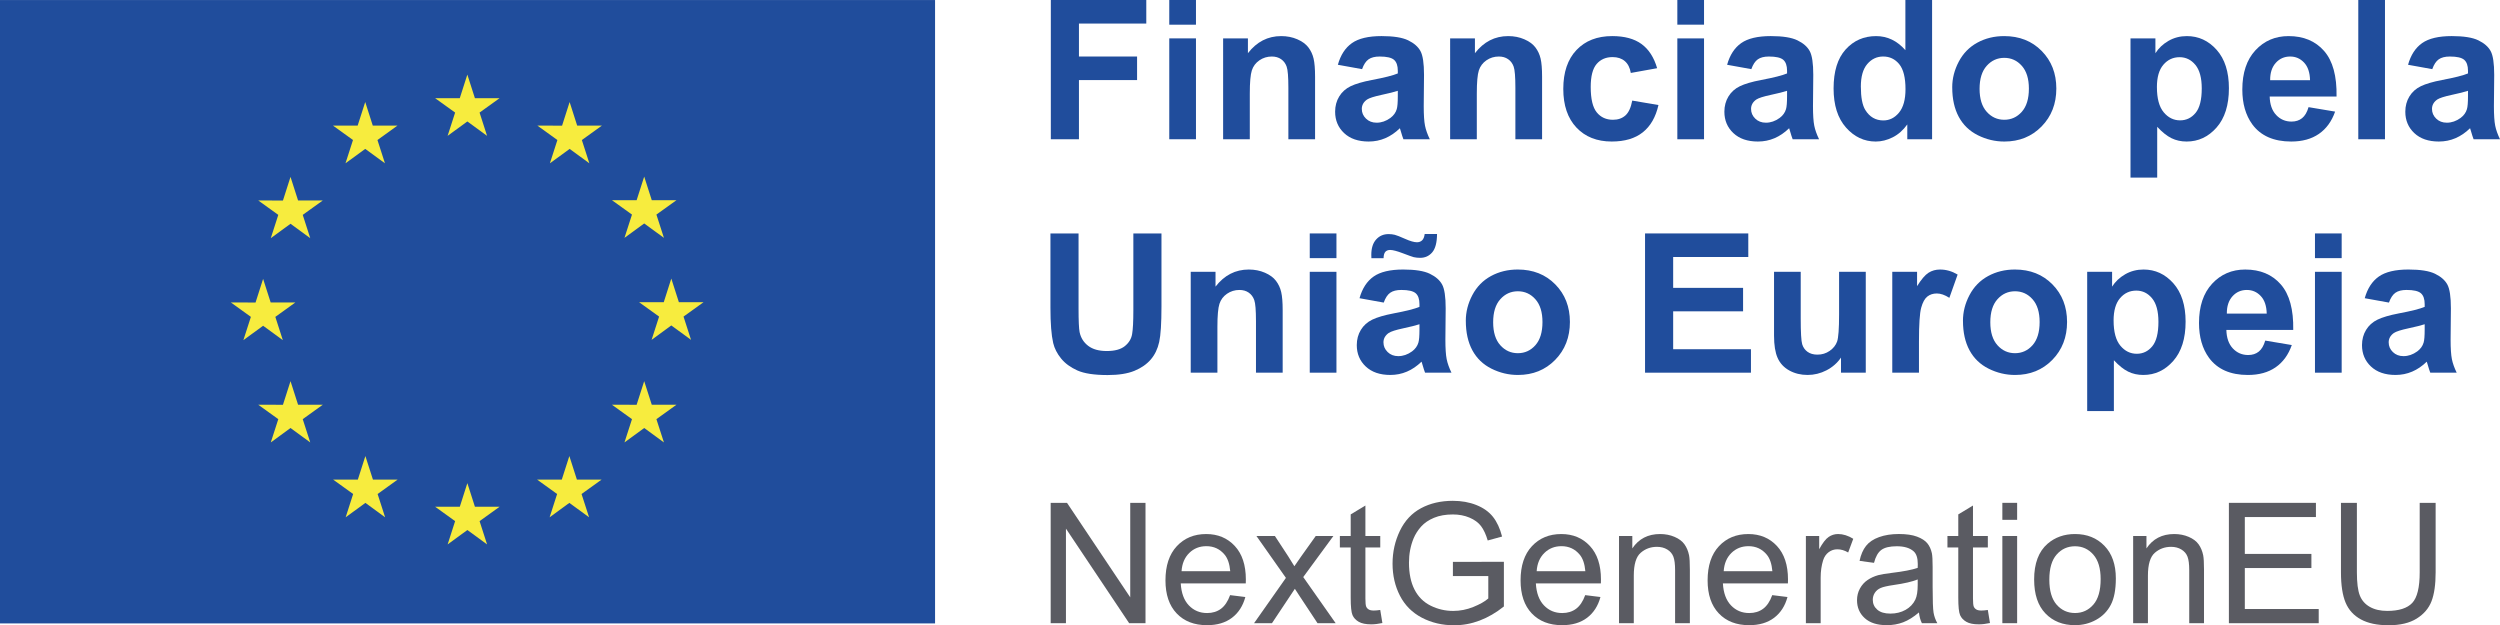 <?xml version="1.0" encoding="UTF-8"?><svg id="uuid-102bff00-10c3-4950-a899-d3ae9a448e5e" xmlns="http://www.w3.org/2000/svg" viewBox="0 0 198.425 49.627"><defs><style>.uuid-2312ec3f-8c84-4375-a818-9889fdf056a0{fill:#f7ec3e;}.uuid-857abf4f-588b-4c30-991b-c39016dc8c4f{fill:#204d9c;}.uuid-9ae0c3ce-5b20-41ea-9f32-b9de6e993669{fill:#5a5b62;}</style></defs><rect class="uuid-857abf4f-588b-4c30-991b-c39016dc8c4f" y=".003" width="74.216" height="49.478"/><polyline class="uuid-2312ec3f-8c84-4375-a818-9889fdf056a0" points="35.527 10.783 37.093 9.64 38.659 10.783 38.063 8.935 39.653 7.792 37.693 7.792 37.093 5.921 36.492 7.794 34.533 7.792 36.123 8.935 35.527 10.783"/><polyline class="uuid-2312ec3f-8c84-4375-a818-9889fdf056a0" points="27.422 12.96 28.988 11.818 30.553 12.96 29.958 11.112 31.548 9.969 29.587 9.969 28.988 8.097 28.387 9.971 26.428 9.969 28.017 11.112 27.422 12.96"/><polyline class="uuid-2312ec3f-8c84-4375-a818-9889fdf056a0" points="23.058 14.04 22.458 15.915 20.499 15.912 22.088 17.055 21.492 18.904 23.058 17.761 24.624 18.904 24.028 17.055 25.618 15.912 23.658 15.912 23.058 14.04"/><polyline class="uuid-2312ec3f-8c84-4375-a818-9889fdf056a0" points="20.883 25.855 22.448 26.998 21.853 25.15 23.443 24.006 21.483 24.006 20.883 22.134 20.283 24.011 18.323 24.006 19.913 25.15 19.317 26.998 20.883 25.855"/><polyline class="uuid-2312ec3f-8c84-4375-a818-9889fdf056a0" points="23.658 32.125 23.058 30.252 22.458 32.127 20.499 32.125 22.088 33.268 21.492 35.116 23.058 33.971 24.624 35.116 24.028 33.268 25.618 32.125 23.658 32.125"/><polyline class="uuid-2312ec3f-8c84-4375-a818-9889fdf056a0" points="29.6 38.066 29 36.196 28.401 38.068 26.44 38.066 28.029 39.209 27.435 41.057 29.001 39.914 30.566 41.057 29.971 39.209 31.56 38.066 29.6 38.066"/><polyline class="uuid-2312ec3f-8c84-4375-a818-9889fdf056a0" points="37.694 40.219 37.094 38.346 36.495 40.221 34.534 40.219 36.123 41.362 35.529 43.21 37.095 42.067 38.66 43.21 38.064 41.362 39.654 40.219 37.694 40.219"/><polyline class="uuid-2312ec3f-8c84-4375-a818-9889fdf056a0" points="45.788 38.066 45.189 36.196 44.588 38.068 42.629 38.066 44.218 39.209 43.623 41.057 45.189 39.914 46.755 41.057 46.158 39.209 47.748 38.066 45.788 38.066"/><polyline class="uuid-2312ec3f-8c84-4375-a818-9889fdf056a0" points="51.731 32.125 51.13 30.252 50.529 32.127 48.57 32.125 50.161 33.268 49.564 35.116 51.13 33.971 52.696 35.116 52.099 33.268 53.69 32.125 51.731 32.125"/><polyline class="uuid-2312ec3f-8c84-4375-a818-9889fdf056a0" points="55.842 23.984 53.882 23.984 53.281 22.111 52.682 23.986 50.721 23.984 52.312 25.127 51.717 26.975 53.281 25.83 54.847 26.975 54.252 25.127 55.842 23.984"/><polyline class="uuid-2312ec3f-8c84-4375-a818-9889fdf056a0" points="49.564 18.879 51.13 17.736 52.696 18.879 52.099 17.031 53.69 15.89 51.731 15.89 51.13 14.017 50.529 15.892 48.57 15.89 50.161 17.031 49.564 18.879"/><polyline class="uuid-2312ec3f-8c84-4375-a818-9889fdf056a0" points="45.211 8.099 44.612 9.973 42.652 9.969 44.24 11.114 43.645 12.962 45.213 11.818 46.777 12.962 46.182 11.114 47.773 9.969 45.81 9.969 45.211 8.099"/><g><path class="uuid-857abf4f-588b-4c30-991b-c39016dc8c4f" d="M83.404,11.052V0h7.577V1.87h-5.345v2.616h4.614v1.87h-4.614v4.697h-2.232Z"/><path class="uuid-857abf4f-588b-4c30-991b-c39016dc8c4f" d="M92.805,1.96V0h2.119V1.96h-2.119Zm0,9.092V3.046h2.119V11.052h-2.119Z"/><path class="uuid-857abf4f-588b-4c30-991b-c39016dc8c4f" d="M104.377,11.052h-2.119V6.966c0-.864-.045-1.424-.136-1.677-.09-.254-.237-.451-.441-.592-.203-.141-.449-.211-.735-.211-.367,0-.696,.101-.988,.302-.291,.201-.491,.467-.599,.799s-.162,.945-.162,1.839v3.626h-2.118V3.046h1.968v1.176c.698-.905,1.578-1.357,2.639-1.357,.467,0,.894,.084,1.282,.253,.387,.169,.68,.383,.878,.645,.198,.261,.337,.558,.414,.89s.117,.807,.117,1.425v4.976Z"/><path class="uuid-857abf4f-588b-4c30-991b-c39016dc8c4f" d="M108.109,5.488l-1.923-.347c.216-.774,.588-1.347,1.116-1.719,.528-.372,1.312-.558,2.352-.558,.945,0,1.648,.112,2.111,.336,.462,.224,.788,.508,.976,.852,.189,.344,.283,.976,.283,1.896l-.023,2.473c0,.704,.034,1.223,.102,1.557,.068,.334,.195,.692,.381,1.074h-2.096c-.056-.141-.123-.349-.203-.626-.035-.126-.06-.208-.076-.249-.362,.352-.749,.616-1.161,.792-.412,.176-.852,.264-1.319,.264-.824,0-1.474-.224-1.949-.671-.475-.447-.712-1.013-.712-1.696,0-.452,.108-.856,.324-1.21,.216-.354,.519-.626,.908-.814,.39-.188,.951-.353,1.685-.494,.99-.186,1.676-.359,2.058-.52v-.211c0-.407-.101-.697-.302-.871-.201-.173-.581-.26-1.139-.26-.377,0-.671,.074-.882,.223s-.382,.408-.513,.78Zm2.835,1.719c-.271,.09-.701,.199-1.289,.324-.588,.126-.972,.249-1.153,.369-.277,.196-.415,.445-.415,.746,0,.297,.11,.553,.332,.769,.221,.216,.502,.324,.844,.324,.382,0,.747-.126,1.093-.377,.257-.191,.425-.425,.505-.701,.055-.181,.083-.525,.083-1.033v-.422Z"/><path class="uuid-857abf4f-588b-4c30-991b-c39016dc8c4f" d="M122.395,11.052h-2.119V6.966c0-.864-.045-1.424-.136-1.677-.09-.254-.237-.451-.441-.592-.203-.141-.449-.211-.735-.211-.367,0-.696,.101-.988,.302-.291,.201-.491,.467-.599,.799s-.162,.945-.162,1.839v3.626h-2.118V3.046h1.968v1.176c.698-.905,1.578-1.357,2.639-1.357,.467,0,.894,.084,1.282,.253,.387,.169,.68,.383,.878,.645,.198,.261,.337,.558,.414,.89s.117,.807,.117,1.425v4.976Z"/><path class="uuid-857abf4f-588b-4c30-991b-c39016dc8c4f" d="M131.525,5.413l-2.088,.377c-.07-.417-.23-.731-.479-.942-.249-.211-.572-.317-.969-.317-.528,0-.949,.182-1.263,.546-.314,.365-.471,.974-.471,1.828,0,.95,.16,1.621,.479,2.013s.748,.588,1.286,.588c.402,0,.731-.114,.988-.343,.257-.229,.438-.622,.543-1.18l2.081,.354c-.216,.955-.631,1.676-1.244,2.164-.613,.488-1.435,.731-2.465,.731-1.171,0-2.104-.369-2.801-1.108s-1.044-1.762-1.044-3.068c0-1.322,.349-2.351,1.048-3.087,.698-.736,1.643-1.105,2.835-1.105,.975,0,1.75,.21,2.326,.629,.575,.42,.989,1.059,1.24,1.919Z"/><path class="uuid-857abf4f-588b-4c30-991b-c39016dc8c4f" d="M133.13,1.96V0h2.119V1.96h-2.119Zm0,9.092V3.046h2.119V11.052h-2.119Z"/><path class="uuid-857abf4f-588b-4c30-991b-c39016dc8c4f" d="M139.004,5.488l-1.923-.347c.216-.774,.588-1.347,1.116-1.719,.528-.372,1.312-.558,2.352-.558,.945,0,1.648,.112,2.111,.336,.462,.224,.788,.508,.976,.852,.189,.344,.283,.976,.283,1.896l-.023,2.473c0,.704,.034,1.223,.102,1.557,.068,.334,.195,.692,.381,1.074h-2.096c-.056-.141-.123-.349-.203-.626-.035-.126-.06-.208-.076-.249-.362,.352-.749,.616-1.161,.792-.412,.176-.852,.264-1.319,.264-.824,0-1.474-.224-1.949-.671-.475-.447-.712-1.013-.712-1.696,0-.452,.108-.856,.324-1.21,.216-.354,.519-.626,.908-.814,.39-.188,.951-.353,1.685-.494,.99-.186,1.676-.359,2.058-.52v-.211c0-.407-.101-.697-.302-.871-.201-.173-.581-.26-1.139-.26-.377,0-.671,.074-.882,.223s-.382,.408-.513,.78Zm2.835,1.719c-.271,.09-.701,.199-1.289,.324-.588,.126-.972,.249-1.153,.369-.277,.196-.415,.445-.415,.746,0,.297,.11,.553,.332,.769,.221,.216,.502,.324,.844,.324,.382,0,.747-.126,1.093-.377,.257-.191,.425-.425,.505-.701,.055-.181,.083-.525,.083-1.033v-.422Z"/><path class="uuid-857abf4f-588b-4c30-991b-c39016dc8c4f" d="M153.35,11.052h-1.968v-1.176c-.327,.457-.713,.798-1.157,1.022-.445,.224-.893,.336-1.346,.336-.92,0-1.708-.371-2.363-1.112-.656-.741-.984-1.776-.984-3.102,0-1.357,.319-2.389,.957-3.095,.638-.706,1.445-1.059,2.42-1.059,.894,0,1.669,.372,2.322,1.116V0h2.119V11.052Zm-5.654-4.177c0,.855,.118,1.473,.354,1.855,.342,.553,.819,.829,1.432,.829,.487,0,.902-.207,1.244-.622,.342-.414,.513-1.034,.513-1.858,0-.92-.166-1.582-.498-1.987-.332-.404-.756-.607-1.274-.607-.503,0-.924,.2-1.263,.599-.339,.399-.509,.996-.509,1.79Z"/><path class="uuid-857abf4f-588b-4c30-991b-c39016dc8c4f" d="M154.948,6.936c0-.704,.173-1.385,.52-2.043,.347-.658,.838-1.161,1.474-1.508,.636-.347,1.346-.52,2.13-.52,1.211,0,2.204,.393,2.978,1.18,.774,.787,1.161,1.78,1.161,2.982,0,1.211-.391,2.215-1.172,3.012-.782,.797-1.765,1.195-2.952,1.195-.734,0-1.434-.166-2.099-.498-.666-.332-1.172-.818-1.519-1.459-.346-.641-.52-1.421-.52-2.341Zm2.171,.113c0,.794,.188,1.402,.566,1.824,.377,.422,.842,.633,1.395,.633s1.016-.211,1.391-.633c.374-.422,.562-1.035,.562-1.839,0-.784-.187-1.387-.562-1.809-.375-.422-.838-.633-1.391-.633s-1.018,.211-1.395,.633c-.377,.422-.566,1.03-.566,1.824Z"/><path class="uuid-857abf4f-588b-4c30-991b-c39016dc8c4f" d="M169.099,3.046h1.976v1.176c.256-.402,.603-.729,1.04-.98,.438-.251,.922-.377,1.455-.377,.93,0,1.719,.364,2.367,1.093,.648,.729,.972,1.744,.972,3.046,0,1.337-.327,2.376-.98,3.117-.653,.741-1.445,1.112-2.375,1.112-.442,0-.843-.088-1.202-.264-.36-.176-.738-.477-1.135-.905v4.033h-2.119V3.046Zm2.096,3.868c0,.9,.178,1.564,.535,1.994,.357,.43,.792,.645,1.304,.645,.492,0,.902-.197,1.229-.592,.327-.395,.49-1.042,.49-1.941,0-.839-.169-1.463-.505-1.87-.337-.407-.754-.611-1.252-.611-.518,0-.947,.2-1.289,.599-.342,.4-.513,.991-.513,1.776Z"/><path class="uuid-857abf4f-588b-4c30-991b-c39016dc8c4f" d="M183.227,8.504l2.111,.354c-.271,.774-.7,1.363-1.286,1.768-.586,.405-1.318,.607-2.197,.607-1.392,0-2.423-.455-3.091-1.365-.528-.729-.791-1.649-.791-2.759,0-1.327,.346-2.366,1.04-3.117,.694-.751,1.571-1.127,2.631-1.127,1.191,0,2.131,.393,2.82,1.18,.689,.787,1.018,1.992,.988,3.615h-5.307c.015,.628,.186,1.117,.513,1.466,.327,.349,.734,.524,1.221,.524,.332,0,.611-.09,.837-.271s.397-.472,.513-.875Zm.121-2.141c-.015-.613-.173-1.079-.475-1.398s-.668-.479-1.1-.479c-.463,0-.844,.168-1.146,.505-.302,.337-.45,.794-.445,1.372h3.166Z"/><path class="uuid-857abf4f-588b-4c30-991b-c39016dc8c4f" d="M187.177,11.052V0h2.119V11.052h-2.119Z"/><path class="uuid-857abf4f-588b-4c30-991b-c39016dc8c4f" d="M193.05,5.488l-1.923-.347c.216-.774,.588-1.347,1.116-1.719,.528-.372,1.312-.558,2.352-.558,.945,0,1.648,.112,2.111,.336,.462,.224,.788,.508,.976,.852,.189,.344,.283,.976,.283,1.896l-.023,2.473c0,.704,.034,1.223,.102,1.557,.068,.334,.195,.692,.381,1.074h-2.096c-.056-.141-.123-.349-.203-.626-.035-.126-.06-.208-.076-.249-.362,.352-.749,.616-1.161,.792-.412,.176-.852,.264-1.319,.264-.824,0-1.474-.224-1.949-.671-.475-.447-.712-1.013-.712-1.696,0-.452,.108-.856,.324-1.21,.216-.354,.519-.626,.908-.814,.39-.188,.951-.353,1.685-.494,.99-.186,1.676-.359,2.058-.52v-.211c0-.407-.101-.697-.302-.871-.201-.173-.581-.26-1.139-.26-.377,0-.671,.074-.882,.223s-.382,.408-.513,.78Zm2.835,1.719c-.271,.09-.701,.199-1.289,.324-.588,.126-.972,.249-1.153,.369-.277,.196-.415,.445-.415,.746,0,.297,.11,.553,.332,.769,.221,.216,.502,.324,.844,.324,.382,0,.747-.126,1.093-.377,.257-.191,.425-.425,.505-.701,.055-.181,.083-.525,.083-1.033v-.422Z"/><path class="uuid-857abf4f-588b-4c30-991b-c39016dc8c4f" d="M83.373,18.528h2.232v5.986c0,.95,.028,1.565,.083,1.847,.095,.452,.323,.816,.682,1.089,.359,.274,.851,.411,1.474,.411,.633,0,1.111-.129,1.432-.388,.322-.259,.515-.577,.58-.954,.065-.377,.098-1.003,.098-1.877v-6.114h2.232v5.805c0,1.327-.06,2.264-.181,2.812-.121,.548-.343,1.01-.667,1.387-.324,.377-.758,.677-1.3,.901-.543,.223-1.251,.335-2.126,.335-1.056,0-1.856-.122-2.401-.365-.545-.244-.976-.56-1.293-.95-.316-.39-.525-.798-.626-1.225-.146-.633-.219-1.568-.219-2.804v-5.895Z"/><path class="uuid-857abf4f-588b-4c30-991b-c39016dc8c4f" d="M101.806,29.58h-2.119v-4.086c0-.864-.045-1.424-.136-1.677-.09-.254-.237-.451-.441-.592-.203-.141-.449-.211-.735-.211-.367,0-.696,.101-.988,.302-.291,.201-.491,.467-.599,.799s-.162,.945-.162,1.839v3.626h-2.118v-8.006h1.968v1.176c.698-.905,1.578-1.357,2.639-1.357,.467,0,.894,.084,1.282,.253,.387,.169,.68,.383,.878,.645,.198,.261,.337,.558,.414,.89s.117,.807,.117,1.425v4.976Z"/><path class="uuid-857abf4f-588b-4c30-991b-c39016dc8c4f" d="M103.955,20.488v-1.96h2.119v1.96h-2.119Zm0,9.092v-8.006h2.119v8.006h-2.119Z"/><path class="uuid-857abf4f-588b-4c30-991b-c39016dc8c4f" d="M109.828,24.016l-1.923-.347c.216-.774,.588-1.347,1.116-1.719,.528-.372,1.312-.558,2.352-.558,.945,0,1.648,.112,2.111,.336,.462,.224,.788,.508,.976,.852,.189,.344,.283,.976,.283,1.896l-.023,2.473c0,.704,.034,1.223,.102,1.557,.068,.334,.195,.692,.381,1.074h-2.096c-.056-.141-.123-.349-.203-.626-.035-.126-.06-.208-.076-.249-.362,.352-.749,.616-1.161,.791-.412,.176-.852,.264-1.319,.264-.824,0-1.474-.224-1.949-.671-.475-.447-.712-1.012-.712-1.696,0-.452,.108-.856,.324-1.21,.216-.354,.519-.626,.908-.814,.39-.188,.951-.353,1.685-.494,.99-.186,1.676-.359,2.058-.52v-.211c0-.407-.101-.697-.302-.871-.201-.173-.581-.26-1.139-.26-.377,0-.671,.074-.882,.223s-.382,.408-.513,.78Zm-.015-3.521h-.965c-.005-.116-.007-.206-.007-.271,0-.528,.128-.933,.385-1.218,.256-.284,.585-.426,.988-.426,.176,0,.339,.019,.49,.057,.151,.038,.426,.146,.825,.324,.399,.178,.713,.268,.938,.268,.161,0,.295-.05,.404-.151,.108-.1,.177-.269,.207-.505h.98c-.005,.678-.132,1.164-.381,1.455-.249,.292-.569,.437-.961,.437-.171,0-.339-.018-.505-.053-.116-.03-.405-.133-.867-.309-.463-.176-.799-.264-1.01-.264-.161,0-.286,.049-.377,.147-.09,.098-.138,.268-.143,.509Zm2.85,5.24c-.271,.09-.701,.199-1.289,.324-.588,.126-.972,.249-1.153,.369-.277,.196-.415,.445-.415,.746,0,.297,.11,.553,.332,.769,.221,.216,.502,.324,.844,.324,.382,0,.747-.126,1.093-.377,.257-.191,.425-.425,.505-.701,.055-.181,.083-.525,.083-1.033v-.422Z"/><path class="uuid-857abf4f-588b-4c30-991b-c39016dc8c4f" d="M116.341,25.463c0-.704,.173-1.385,.52-2.043,.347-.658,.838-1.161,1.474-1.508,.636-.347,1.346-.52,2.13-.52,1.211,0,2.204,.393,2.978,1.18,.774,.787,1.161,1.78,1.161,2.982,0,1.211-.391,2.215-1.172,3.012-.782,.797-1.765,1.195-2.952,1.195-.734,0-1.434-.166-2.099-.498-.666-.332-1.172-.818-1.519-1.459-.346-.641-.52-1.421-.52-2.341Zm2.171,.113c0,.794,.188,1.402,.566,1.824,.377,.422,.842,.633,1.395,.633s1.016-.211,1.391-.633c.374-.422,.562-1.035,.562-1.839,0-.784-.187-1.387-.562-1.809-.375-.422-.838-.633-1.391-.633s-1.018,.211-1.395,.633c-.377,.422-.566,1.03-.566,1.824Z"/><path class="uuid-857abf4f-588b-4c30-991b-c39016dc8c4f" d="M130.567,29.58v-11.052h8.195v1.87h-5.963v2.45h5.549v1.862h-5.549v3.008h6.174v1.862h-8.406Z"/><path class="uuid-857abf4f-588b-4c30-991b-c39016dc8c4f" d="M146.12,29.58v-1.199c-.292,.427-.675,.764-1.15,1.01-.475,.246-.976,.369-1.504,.369-.538,0-1.02-.118-1.448-.354-.427-.236-.736-.568-.927-.995-.191-.427-.286-1.018-.286-1.772v-5.066h2.118v3.679c0,1.126,.039,1.816,.117,2.07s.22,.455,.426,.603c.206,.148,.467,.222,.784,.222,.362,0,.686-.099,.972-.298,.287-.199,.482-.445,.588-.739,.105-.294,.158-1.014,.158-2.16v-3.377h2.118v8.006h-1.968Z"/><path class="uuid-857abf4f-588b-4c30-991b-c39016dc8c4f" d="M152.309,29.58h-2.119v-8.006h1.968v1.138c.337-.538,.639-.892,.908-1.063,.269-.171,.574-.256,.916-.256,.482,0,.947,.133,1.395,.4l-.656,1.847c-.357-.231-.689-.347-.995-.347-.297,0-.548,.082-.754,.245-.206,.163-.368,.459-.486,.886-.118,.427-.177,1.322-.177,2.684v2.473Z"/><path class="uuid-857abf4f-588b-4c30-991b-c39016dc8c4f" d="M155.8,25.463c0-.704,.173-1.385,.52-2.043,.347-.658,.838-1.161,1.474-1.508,.636-.347,1.346-.52,2.13-.52,1.211,0,2.204,.393,2.978,1.18,.774,.787,1.161,1.78,1.161,2.982,0,1.211-.391,2.215-1.172,3.012-.782,.797-1.765,1.195-2.952,1.195-.734,0-1.434-.166-2.099-.498-.666-.332-1.172-.818-1.519-1.459-.346-.641-.52-1.421-.52-2.341Zm2.171,.113c0,.794,.188,1.402,.566,1.824,.377,.422,.842,.633,1.395,.633s1.016-.211,1.391-.633c.374-.422,.562-1.035,.562-1.839,0-.784-.187-1.387-.562-1.809-.375-.422-.838-.633-1.391-.633s-1.018,.211-1.395,.633c-.377,.422-.566,1.03-.566,1.824Z"/><path class="uuid-857abf4f-588b-4c30-991b-c39016dc8c4f" d="M165.661,21.573h1.976v1.176c.256-.402,.603-.729,1.04-.98,.438-.251,.922-.377,1.455-.377,.93,0,1.719,.364,2.367,1.093,.648,.729,.972,1.744,.972,3.046,0,1.337-.327,2.376-.98,3.117-.653,.741-1.445,1.112-2.375,1.112-.442,0-.843-.088-1.202-.264-.36-.176-.738-.477-1.135-.905v4.034h-2.119v-11.052Zm2.096,3.868c0,.9,.178,1.564,.535,1.994,.357,.43,.792,.644,1.304,.644,.492,0,.902-.197,1.229-.592,.327-.395,.49-1.042,.49-1.941,0-.839-.169-1.463-.505-1.87-.337-.407-.754-.611-1.252-.611-.518,0-.947,.2-1.289,.599-.342,.4-.513,.991-.513,1.776Z"/><path class="uuid-857abf4f-588b-4c30-991b-c39016dc8c4f" d="M179.789,27.032l2.111,.354c-.271,.774-.7,1.363-1.286,1.768s-1.318,.607-2.197,.607c-1.392,0-2.423-.455-3.091-1.365-.528-.729-.791-1.648-.791-2.759,0-1.327,.346-2.366,1.04-3.117,.694-.751,1.571-1.127,2.631-1.127,1.191,0,2.131,.393,2.82,1.18,.689,.787,1.018,1.992,.988,3.615h-5.307c.015,.628,.186,1.117,.513,1.466,.327,.349,.734,.524,1.221,.524,.332,0,.611-.09,.837-.271s.397-.472,.513-.875Zm.121-2.141c-.015-.613-.173-1.079-.475-1.398s-.668-.479-1.1-.479c-.463,0-.844,.168-1.146,.505-.302,.337-.45,.794-.445,1.372h3.166Z"/><path class="uuid-857abf4f-588b-4c30-991b-c39016dc8c4f" d="M183.739,20.488v-1.96h2.119v1.96h-2.119Zm0,9.092v-8.006h2.119v8.006h-2.119Z"/><path class="uuid-857abf4f-588b-4c30-991b-c39016dc8c4f" d="M189.612,24.016l-1.923-.347c.216-.774,.588-1.347,1.116-1.719,.528-.372,1.312-.558,2.352-.558,.945,0,1.648,.112,2.111,.336,.462,.224,.788,.508,.976,.852,.189,.344,.283,.976,.283,1.896l-.023,2.473c0,.704,.034,1.223,.102,1.557,.068,.334,.195,.692,.381,1.074h-2.096c-.056-.141-.123-.349-.203-.626-.035-.126-.06-.208-.076-.249-.362,.352-.749,.616-1.161,.791-.412,.176-.852,.264-1.319,.264-.824,0-1.474-.224-1.949-.671-.475-.447-.712-1.012-.712-1.696,0-.452,.108-.856,.324-1.21,.216-.354,.519-.626,.908-.814,.39-.188,.951-.353,1.685-.494,.99-.186,1.676-.359,2.058-.52v-.211c0-.407-.101-.697-.302-.871-.201-.173-.581-.26-1.139-.26-.377,0-.671,.074-.882,.223s-.382,.408-.513,.78Zm2.835,1.719c-.271,.09-.701,.199-1.289,.324-.588,.126-.972,.249-1.153,.369-.277,.196-.415,.445-.415,.746,0,.297,.11,.553,.332,.769,.221,.216,.502,.324,.844,.324,.382,0,.747-.126,1.093-.377,.257-.191,.425-.425,.505-.701,.055-.181,.083-.525,.083-1.033v-.422Z"/></g><g><path class="uuid-9ae0c3ce-5b20-41ea-9f32-b9de6e993669" d="M83.392,49.464v-9.553h1.297l5.018,7.501v-7.501h1.212v9.553h-1.297l-5.018-7.507v7.507h-1.212Z"/><path class="uuid-9ae0c3ce-5b20-41ea-9f32-b9de6e993669" d="M97.631,47.235l1.212,.15c-.191,.708-.545,1.258-1.062,1.649-.517,.391-1.177,.587-1.981,.587-1.012,0-1.815-.312-2.408-.935-.593-.624-.889-1.498-.889-2.623,0-1.164,.3-2.068,.899-2.711s1.377-.965,2.333-.965c.926,0,1.681,.315,2.268,.945,.586,.63,.88,1.516,.88,2.659,0,.07-.002,.174-.006,.313h-5.161c.043,.76,.258,1.343,.645,1.747,.387,.404,.869,.606,1.447,.606,.43,0,.797-.113,1.101-.339,.304-.226,.545-.587,.724-1.082Zm-3.851-1.897h3.864c-.052-.582-.2-1.019-.443-1.31-.374-.452-.858-.678-1.453-.678-.539,0-.992,.18-1.359,.541s-.57,.843-.609,1.447Z"/><path class="uuid-9ae0c3ce-5b20-41ea-9f32-b9de6e993669" d="M99.534,49.464l2.529-3.597-2.339-3.323h1.466l1.062,1.623c.2,.308,.361,.567,.482,.775,.191-.287,.367-.541,.528-.762l1.167-1.636h1.401l-2.392,3.258,2.574,3.662h-1.44l-1.421-2.15-.378-.58-1.818,2.731h-1.421Z"/><path class="uuid-9ae0c3ce-5b20-41ea-9f32-b9de6e993669" d="M109.55,48.414l.17,1.036c-.33,.069-.625,.104-.886,.104-.426,0-.756-.067-.991-.202-.235-.135-.4-.312-.495-.531-.095-.219-.143-.681-.143-1.385v-3.982h-.86v-.912h.86v-1.714l1.167-.704v2.418h1.179v.912h-1.179v4.047c0,.335,.021,.549,.062,.645,.041,.095,.108,.172,.202,.228,.093,.057,.227,.085,.401,.085,.13,0,.302-.015,.515-.046Z"/><path class="uuid-9ae0c3ce-5b20-41ea-9f32-b9de6e993669" d="M115.317,45.717v-1.121l4.047-.006v3.545c-.621,.495-1.262,.868-1.922,1.118-.66,.25-1.338,.375-2.033,.375-.938,0-1.791-.201-2.558-.603-.767-.402-1.346-.983-1.737-1.743s-.587-1.61-.587-2.548c0-.929,.195-1.797,.583-2.603s.948-1.404,1.678-1.795c.73-.391,1.571-.586,2.522-.586,.691,0,1.315,.112,1.874,.336,.558,.224,.996,.535,1.313,.935,.317,.4,.558,.921,.724,1.564l-1.14,.313c-.143-.486-.322-.869-.534-1.147-.213-.278-.517-.501-.912-.668-.396-.167-.834-.251-1.317-.251-.578,0-1.077,.088-1.499,.264s-.761,.407-1.02,.694c-.258,.287-.459,.602-.603,.945-.243,.591-.365,1.232-.365,1.923,0,.852,.147,1.564,.44,2.137,.293,.573,.72,.999,1.281,1.277s1.156,.417,1.786,.417c.547,0,1.082-.105,1.603-.316s.917-.435,1.186-.674v-1.779h-2.809Z"/><path class="uuid-9ae0c3ce-5b20-41ea-9f32-b9de6e993669" d="M125.816,47.235l1.212,.15c-.191,.708-.545,1.258-1.062,1.649-.517,.391-1.177,.587-1.981,.587-1.012,0-1.815-.312-2.408-.935-.593-.624-.889-1.498-.889-2.623,0-1.164,.3-2.068,.899-2.711s1.377-.965,2.333-.965c.926,0,1.681,.315,2.268,.945,.586,.63,.88,1.516,.88,2.659,0,.07-.002,.174-.006,.313h-5.161c.043,.76,.258,1.343,.645,1.747,.387,.404,.869,.606,1.447,.606,.43,0,.797-.113,1.101-.339,.304-.226,.545-.587,.724-1.082Zm-3.851-1.897h3.864c-.052-.582-.2-1.019-.443-1.31-.374-.452-.858-.678-1.453-.678-.539,0-.992,.18-1.359,.541s-.57,.843-.609,1.447Z"/><path class="uuid-9ae0c3ce-5b20-41ea-9f32-b9de6e993669" d="M128.501,49.464v-6.921h1.056v.984c.508-.76,1.243-1.141,2.203-1.141,.417,0,.801,.075,1.15,.225,.35,.15,.611,.346,.785,.59,.174,.243,.295,.532,.365,.867,.043,.217,.065,.597,.065,1.14v4.255h-1.173v-4.21c0-.478-.046-.835-.137-1.072s-.253-.426-.485-.567c-.233-.141-.505-.212-.818-.212-.5,0-.931,.159-1.294,.476-.363,.317-.544,.919-.544,1.805v3.78h-1.173Z"/><path class="uuid-9ae0c3ce-5b20-41ea-9f32-b9de6e993669" d="M140.661,47.235l1.212,.15c-.191,.708-.545,1.258-1.062,1.649-.517,.391-1.177,.587-1.981,.587-1.012,0-1.815-.312-2.408-.935-.593-.624-.889-1.498-.889-2.623,0-1.164,.3-2.068,.899-2.711s1.377-.965,2.333-.965c.926,0,1.681,.315,2.268,.945,.586,.63,.88,1.516,.88,2.659,0,.07-.002,.174-.006,.313h-5.161c.043,.76,.258,1.343,.645,1.747,.387,.404,.869,.606,1.447,.606,.43,0,.797-.113,1.101-.339,.304-.226,.545-.587,.724-1.082Zm-3.851-1.897h3.864c-.052-.582-.2-1.019-.443-1.31-.374-.452-.858-.678-1.453-.678-.539,0-.992,.18-1.359,.541s-.57,.843-.609,1.447Z"/><path class="uuid-9ae0c3ce-5b20-41ea-9f32-b9de6e993669" d="M143.333,49.464v-6.921h1.056v1.049c.269-.491,.518-.815,.746-.971,.228-.157,.479-.235,.753-.235,.395,0,.797,.126,1.205,.378l-.404,1.088c-.287-.17-.573-.254-.86-.254-.256,0-.486,.077-.691,.231-.204,.154-.35,.368-.437,.642-.13,.417-.195,.873-.195,1.369v3.623h-1.173Z"/><path class="uuid-9ae0c3ce-5b20-41ea-9f32-b9de6e993669" d="M152.306,48.61c-.434,.369-.853,.63-1.254,.782-.402,.152-.833,.228-1.294,.228-.76,0-1.345-.186-1.753-.557-.408-.371-.613-.846-.613-1.424,0-.339,.077-.648,.231-.929,.154-.28,.356-.505,.606-.674,.25-.17,.531-.297,.844-.385,.23-.061,.578-.119,1.043-.176,.947-.113,1.644-.247,2.092-.404,.004-.161,.006-.263,.006-.306,0-.478-.111-.815-.333-1.01-.3-.265-.745-.398-1.336-.398-.552,0-.959,.097-1.222,.29s-.457,.535-.583,1.026l-1.147-.157c.104-.491,.276-.887,.515-1.189,.239-.302,.584-.535,1.036-.697,.452-.163,.975-.245,1.571-.245,.591,0,1.071,.07,1.44,.209,.369,.139,.641,.314,.814,.525,.174,.211,.296,.477,.365,.798,.039,.2,.059,.56,.059,1.081v1.564c0,1.091,.025,1.78,.075,2.069,.05,.289,.149,.566,.297,.831h-1.225c-.122-.243-.2-.528-.234-.854Zm-.098-2.62c-.426,.174-1.065,.322-1.916,.443-.482,.07-.823,.148-1.023,.235s-.354,.214-.463,.381c-.109,.167-.163,.353-.163,.557,0,.313,.118,.574,.355,.782,.237,.209,.583,.313,1.04,.313,.452,0,.854-.099,1.206-.296,.352-.198,.61-.468,.775-.811,.126-.265,.189-.656,.189-1.173v-.43Z"/><path class="uuid-9ae0c3ce-5b20-41ea-9f32-b9de6e993669" d="M157.774,48.414l.17,1.036c-.33,.069-.625,.104-.886,.104-.426,0-.756-.067-.991-.202-.235-.135-.4-.312-.495-.531-.095-.219-.143-.681-.143-1.385v-3.982h-.86v-.912h.86v-1.714l1.167-.704v2.418h1.179v.912h-1.179v4.047c0,.335,.021,.549,.062,.645,.041,.095,.108,.172,.202,.228,.093,.057,.227,.085,.401,.085,.13,0,.302-.015,.515-.046Z"/><path class="uuid-9ae0c3ce-5b20-41ea-9f32-b9de6e993669" d="M158.927,41.259v-1.349h1.173v1.349h-1.173Zm0,8.204v-6.921h1.173v6.921h-1.173Z"/><path class="uuid-9ae0c3ce-5b20-41ea-9f32-b9de6e993669" d="M161.449,46.003c0-1.281,.356-2.231,1.069-2.848,.595-.513,1.321-.769,2.177-.769,.952,0,1.729,.312,2.333,.935,.604,.624,.906,1.485,.906,2.584,0,.891-.133,1.591-.401,2.102-.267,.511-.656,.907-1.166,1.189-.511,.282-1.068,.424-1.672,.424-.969,0-1.752-.311-2.349-.932s-.896-1.516-.896-2.685Zm1.206,0c0,.886,.193,1.55,.58,1.991s.873,.661,1.46,.661c.582,0,1.066-.222,1.453-.665s.58-1.119,.58-2.026c0-.856-.194-1.504-.583-1.946-.389-.441-.872-.661-1.45-.661-.587,0-1.073,.219-1.46,.658s-.58,1.101-.58,1.987Z"/><path class="uuid-9ae0c3ce-5b20-41ea-9f32-b9de6e993669" d="M169.308,49.464v-6.921h1.056v.984c.508-.76,1.243-1.141,2.203-1.141,.417,0,.801,.075,1.15,.225,.35,.15,.611,.346,.785,.59,.174,.243,.295,.532,.365,.867,.043,.217,.065,.597,.065,1.14v4.255h-1.173v-4.21c0-.478-.046-.835-.137-1.072s-.253-.426-.485-.567c-.233-.141-.505-.212-.818-.212-.5,0-.931,.159-1.294,.476-.363,.317-.544,.919-.544,1.805v3.78h-1.173Z"/><path class="uuid-9ae0c3ce-5b20-41ea-9f32-b9de6e993669" d="M176.907,49.464v-9.553h6.908v1.127h-5.644v2.926h5.285v1.121h-5.285v3.252h5.865v1.127h-7.129Z"/><path class="uuid-9ae0c3ce-5b20-41ea-9f32-b9de6e993669" d="M192.052,39.91h1.264v5.519c0,.96-.109,1.723-.326,2.288s-.609,1.024-1.176,1.378-1.311,.531-2.232,.531c-.895,0-1.627-.154-2.196-.463-.569-.308-.975-.755-1.219-1.339-.243-.584-.365-1.383-.365-2.395v-5.519h1.264v5.513c0,.83,.077,1.441,.231,1.835s.419,.696,.795,.909c.376,.213,.835,.32,1.378,.32,.93,0,1.593-.211,1.988-.632s.593-1.232,.593-2.431v-5.513Z"/></g></svg>